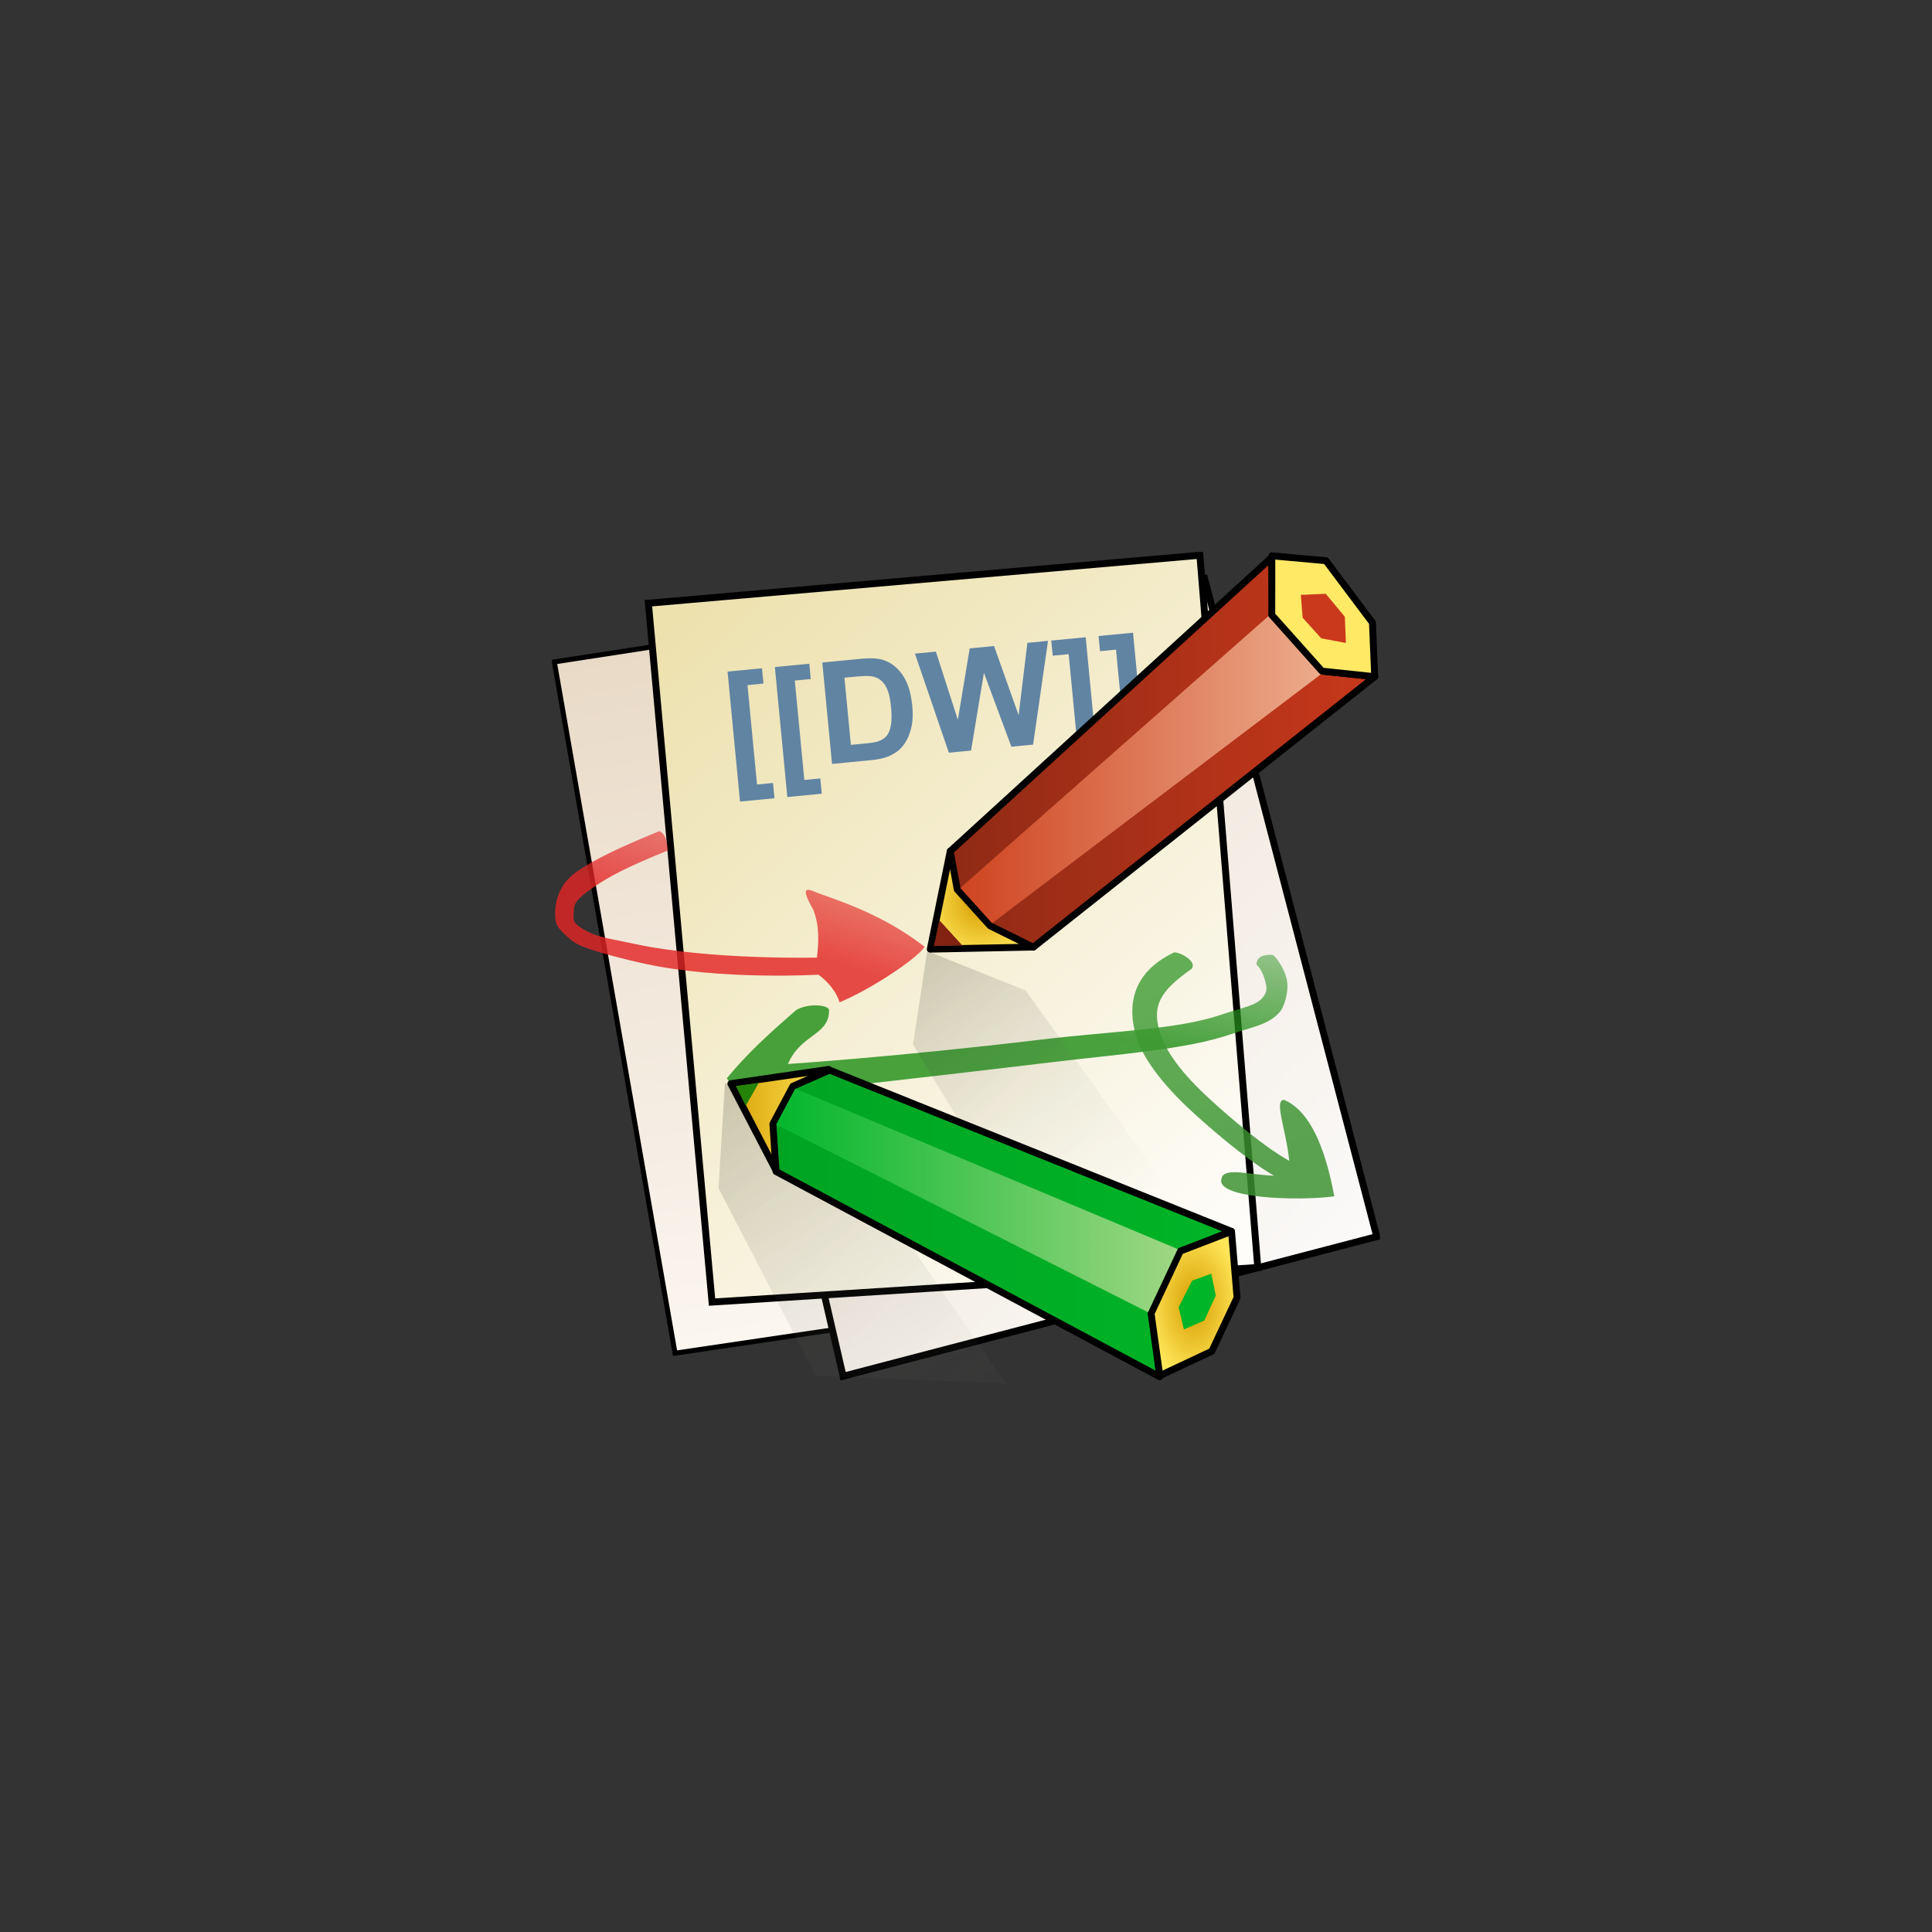 <svg xmlns="http://www.w3.org/2000/svg" width="280" height="280" fill="none"><rect width="100%" height="100%" fill="#333333" stroke="none"/><g clip-path="url(#a)"><path fill="url(#b)" fill-rule="evenodd" stroke="#000" stroke-width=".722" d="m80.338 95.93 65.655-10.115 18.325 100.461-66.486 9.838z" clip-rule="evenodd"/><path fill="url(#c)" fill-rule="evenodd" stroke="#000" d="m99.736 102.155 74.846-18.296 24.949 95.361-77.341 20.236z" clip-rule="evenodd"/><path fill="url(#d)" fill-rule="evenodd" stroke="#000" stroke-width="1.004" d="m93.971 87.425 79.925-6.954 8.391 103.222-79.093 5.014z" clip-rule="evenodd"/><path fill="#6184A3" d="m107.249 116.168-1.806-18.835 4.992-.479.212 2.216-2.315.222 1.381 14.404 2.316-.222.212 2.216zm6.857-.657-1.807-18.835 4.992-.48.213 2.216-2.316.222 1.382 14.405 2.315-.222.213 2.215zm5.07-19.495 5.423-.52q1.834-.175 2.824.012a4.94 4.94 0 0 1 2.345 1.141q1.016.885 1.632 2.251.615 1.358.814 3.423.173 1.814-.151 3.17-.398 1.657-1.325 2.748-.7.825-1.973 1.372-.952.405-2.596.563l-5.584.535zm3.206 2.201.933 9.734 2.215-.213q1.244-.118 1.781-.312.705-.249 1.134-.726.44-.477.647-1.488.206-1.021.042-2.726-.164-1.704-.552-2.587t-.978-1.343q-.591-.459-1.44-.56-.635-.08-2.449.094zm15.134 10.871-4.918-14.36 3.038-.29 3.183 9.881 1.718-10.352 3.529-.338 3.56 10.018 1.272-10.481 2.987-.287-2.16 15.038-3.147.302-3.981-10.706-1.863 11.266zm19.832-16.733 1.806 18.836-4.992.478-.212-2.215 2.315-.222-1.383-14.425-2.316.222-.21-2.195zm6.856-.657 1.807 18.835-4.992.479-.213-2.215 2.316-.222-1.383-14.425-2.316.222-.211-2.195z"/><path fill="url(#e)" fill-rule="evenodd" d="M95.569 120.449c-5.668 2.313-9.532 4.143-12.078 5.954-2.547 1.81-2.993 4.312-3.044 5.873-.025.781.076 1.667.593 2.288.516.621 1.694 1.757 2.585 2.236 1.782.959 7.07 2.277 9.861 2.881 11.164 2.415 25.129 1.576 25.129 1.576 1.587 1.167 2.655 2.648 3.064 4.002 4.29-1.769 11.072-6.172 12.334-8.04-5.111-3.937-10.122-5.938-15.48-7.789-1.499-.674-2.7-1.15-.673 2.396.923 2.318.804 4.736.536 6.954 0 0-15.494.382-26.472-1.993-2.745-.594-5.124-.896-6.767-1.78-.822-.442-1.39-.769-1.796-1.257s-.206-1.21-.189-1.742c.035-1.065.238-1.566 2.683-3.305 2.445-1.738 5.3-3.151 10.93-5.448-.082-1.211-.272-2.349-1.216-2.806" clip-rule="evenodd"/><path fill="url(#f)" fill-rule="evenodd" d="M184.503 138.397c-1.346-.131-2.419.284-2.4 1.408.884.803 1.265 2.283 1.392 2.944.128.661.034 1.143-.455 1.772-.978 1.258-2.929 1.471-6.094 2.55-6.329 2.16-15.836 2.368-26.161 3.606-20.649 2.476-36.59 3.526-36.59 3.526 1.86-4.357 5.933-4.136 5.952-7.696.257-.842-2.949-1.234-4.78-.101-4 3.47-7.117 6.331-10.025 9.856l1.77 2.891s24.495-2.709 45.182-5.19c10.344-1.24 19.645-1.873 26.07-4.066 3.212-1.096 5.587-1.397 7.163-3.299.592-.715 1.267-2.856 1.001-4.438-.206-1.22-1.078-2.904-2.025-3.763" clip-rule="evenodd"/><path fill="url(#g)" fill-rule="evenodd" d="M170.195 138.014c-6.422 3.039-6.706 8.071-5.587 11.998 1.119 3.928 4.934 8.209 8.738 11.63 7.609 6.842 11.306 8.748 11.306 8.748-3.483-.097-7.405-1.323-7.624.462-.889 2.79 10.772 3.258 16.346 2.533-1.307-7.104-3.555-12.388-7.247-13.971-1.58-.138.293 4.429.721 8.809 0 0-3.397-1.623-10.879-8.351-3.74-3.363-6.912-6.882-7.943-10.5-1.03-3.617.073-5.737 4.641-8.935.87-.933-1.209-2.306-2.472-2.423" clip-rule="evenodd"/><path fill="url(#h)" d="m132.326 151.362 2.051-13.526 14.268 5.707 20.149 28.075-19.13 8.641z"/><path fill="url(#i)" fill-rule="evenodd" stroke="#000" stroke-linejoin="round" d="m149.755 137.255-14.931.302 2.895-14.209z" clip-rule="evenodd"/><path fill="#812310" fill-rule="evenodd" d="m139.483 137.034-4.136.073.801-3.733z" clip-rule="evenodd"/><path fill="url(#j)" fill-rule="evenodd" stroke="#000" stroke-linejoin="round" d="m184.331 80.77.092 8.356 7.554 8.178 7.274.75-49.503 39.223-6.248-3.1-4.765-5.267-1.022-5.542z" clip-rule="evenodd"/><path fill="url(#k)" fill-rule="evenodd" d="m183.868 89.257 7.821 8.275-47.904 36.263-4.612-5.103z" clip-rule="evenodd"/><path fill="#FFE965" fill-rule="evenodd" stroke="#000" stroke-linejoin="round" d="m199.233 98.073-7.652-.812-7.267-8.136.013-8.57 7.839.704 6.739 8.978z" clip-rule="evenodd"/><path fill="#CB391C" fill-rule="evenodd" d="m194.905 89.384.154 3.803-3.575-.672-2.695-2.99-.264-3.312 3.614-.156z" clip-rule="evenodd"/><path fill="url(#l)" d="m104.128 172.22.938-15.287 16.206 7.912 24.425 35.632-27.449-1.063z"/><path fill="url(#m)" stroke="#000" stroke-linejoin="round" d="m120.084 154.99-7.543 14.787-6.614-12.724z"/><path fill="url(#n)" stroke="#000" stroke-linejoin="round" d="m120.222 155.089 58.231 23.36-7.394 3.014-4.079 8.727 1.098 9.341-55.603-29.743-.463-6.903 2.902-5.464z"/><path fill="url(#o)" stroke="#000" stroke-linejoin="round" d="m171.054 181.32 7.428-2.857.8 9.6-3.657 7.771-7.543 3.543-1.257-9.029z"/><path fill="url(#p)" d="m115.255 157.777 55.431 23.245-4.304 9.155-53.894-27.195z"/><path fill="#00B527" d="m170.814 189.452 1.954-3.85 2.779-1.003.651 3.161-1.657 3.616-2.958 1.297z"/><path fill="#258209" d="m106.643 157.385 3.328-.443-1.897 3.318z"/></g><defs><linearGradient id="b" x1="119.08" x2="101.055" y1="191.871" y2="92.209" gradientUnits="userSpaceOnUse"><stop stop-color="#FBF6F0"/><stop offset="1" stop-color="#E9DAC7"/></linearGradient><linearGradient id="c" x1="200" x2="105.934" y1="177.338" y2="93.003" gradientUnits="userSpaceOnUse"><stop stop-color="#FBFAF9"/><stop offset="1" stop-color="#E9DAC7"/></linearGradient><linearGradient id="d" x1="97.718" x2="178.846" y1="90.134" y2="180.71" gradientUnits="userSpaceOnUse"><stop stop-color="#EDE1AE"/><stop offset="1" stop-color="#FEFDFA"/></linearGradient><linearGradient id="e" x1="121.5" x2="124.915" y1="139.619" y2="128.655" gradientUnits="userSpaceOnUse"><stop stop-color="#E32525" stop-opacity=".816"/><stop offset="1" stop-color="#E32525" stop-opacity=".571"/></linearGradient><linearGradient id="f" x1="164.813" x2="167.646" y1="151.309" y2="131.248" gradientUnits="userSpaceOnUse"><stop stop-color="#25901B" stop-opacity=".837"/><stop offset="1" stop-color="#25901B" stop-opacity=".378"/></linearGradient><linearGradient id="g" x1="190.214" x2="171.434" y1="167.286" y2="135.765" gradientUnits="userSpaceOnUse"><stop stop-color="#3A9030" stop-opacity=".837"/><stop offset="1" stop-color="#3D9C32" stop-opacity=".796"/></linearGradient><linearGradient id="h" x1="132.326" x2="161.223" y1="137.764" y2="180.259" gradientUnits="userSpaceOnUse"><stop stop-opacity=".173"/><stop offset="1" stop-color="#C7CEC2" stop-opacity="0"/></linearGradient><linearGradient id="j" x1="137.245" x2="200.066" y1="108.65" y2="108.65" gradientUnits="userSpaceOnUse"><stop stop-color="#8F2A15"/><stop offset="1" stop-color="#C8381B"/></linearGradient><linearGradient id="k" x1="137.667" x2="192.238" y1="112.135" y2="112.135" gradientUnits="userSpaceOnUse"><stop stop-color="#CE411E"/><stop offset="1" stop-color="#ECAD8D"/></linearGradient><linearGradient id="l" x1="104.522" x2="142.365" y1="157.877" y2="219.749" gradientUnits="userSpaceOnUse"><stop stop-opacity=".173"/><stop offset="1" stop-color="#C7CEC2" stop-opacity="0"/></linearGradient><linearGradient id="m" x1="104.301" x2="120.552" y1="162.406" y2="162.406" gradientUnits="userSpaceOnUse"><stop stop-color="#D69C00"/><stop offset="1" stop-color="#FFE658"/></linearGradient><linearGradient id="n" x1="111.772" x2="178.922" y1="177.31" y2="177.31" gradientUnits="userSpaceOnUse"><stop stop-color="#00A423"/><stop offset="1" stop-color="#00B427"/></linearGradient><linearGradient id="p" x1="111.501" x2="171.408" y1="174.177" y2="174.177" gradientUnits="userSpaceOnUse"><stop stop-color="#00B62B"/><stop offset="1" stop-color="#A1D784"/></linearGradient><radialGradient id="i" cx="0" cy="0" r="1" gradientTransform="matrix(8.138 0 0 8.009 142.121 130.947)" gradientUnits="userSpaceOnUse"><stop stop-color="#D69C00"/><stop offset="1" stop-color="#FFE658"/></radialGradient><radialGradient id="o" cx="0" cy="0" r="1" gradientTransform="matrix(6.697 0 0 10.925 173.054 188.92)" gradientUnits="userSpaceOnUse"><stop stop-color="#D69C00"/><stop offset="1" stop-color="#FFE658"/></radialGradient><clipPath id="a"><path fill="#fff" d="M80 80h120v120.477H80z"/></clipPath></defs></svg>